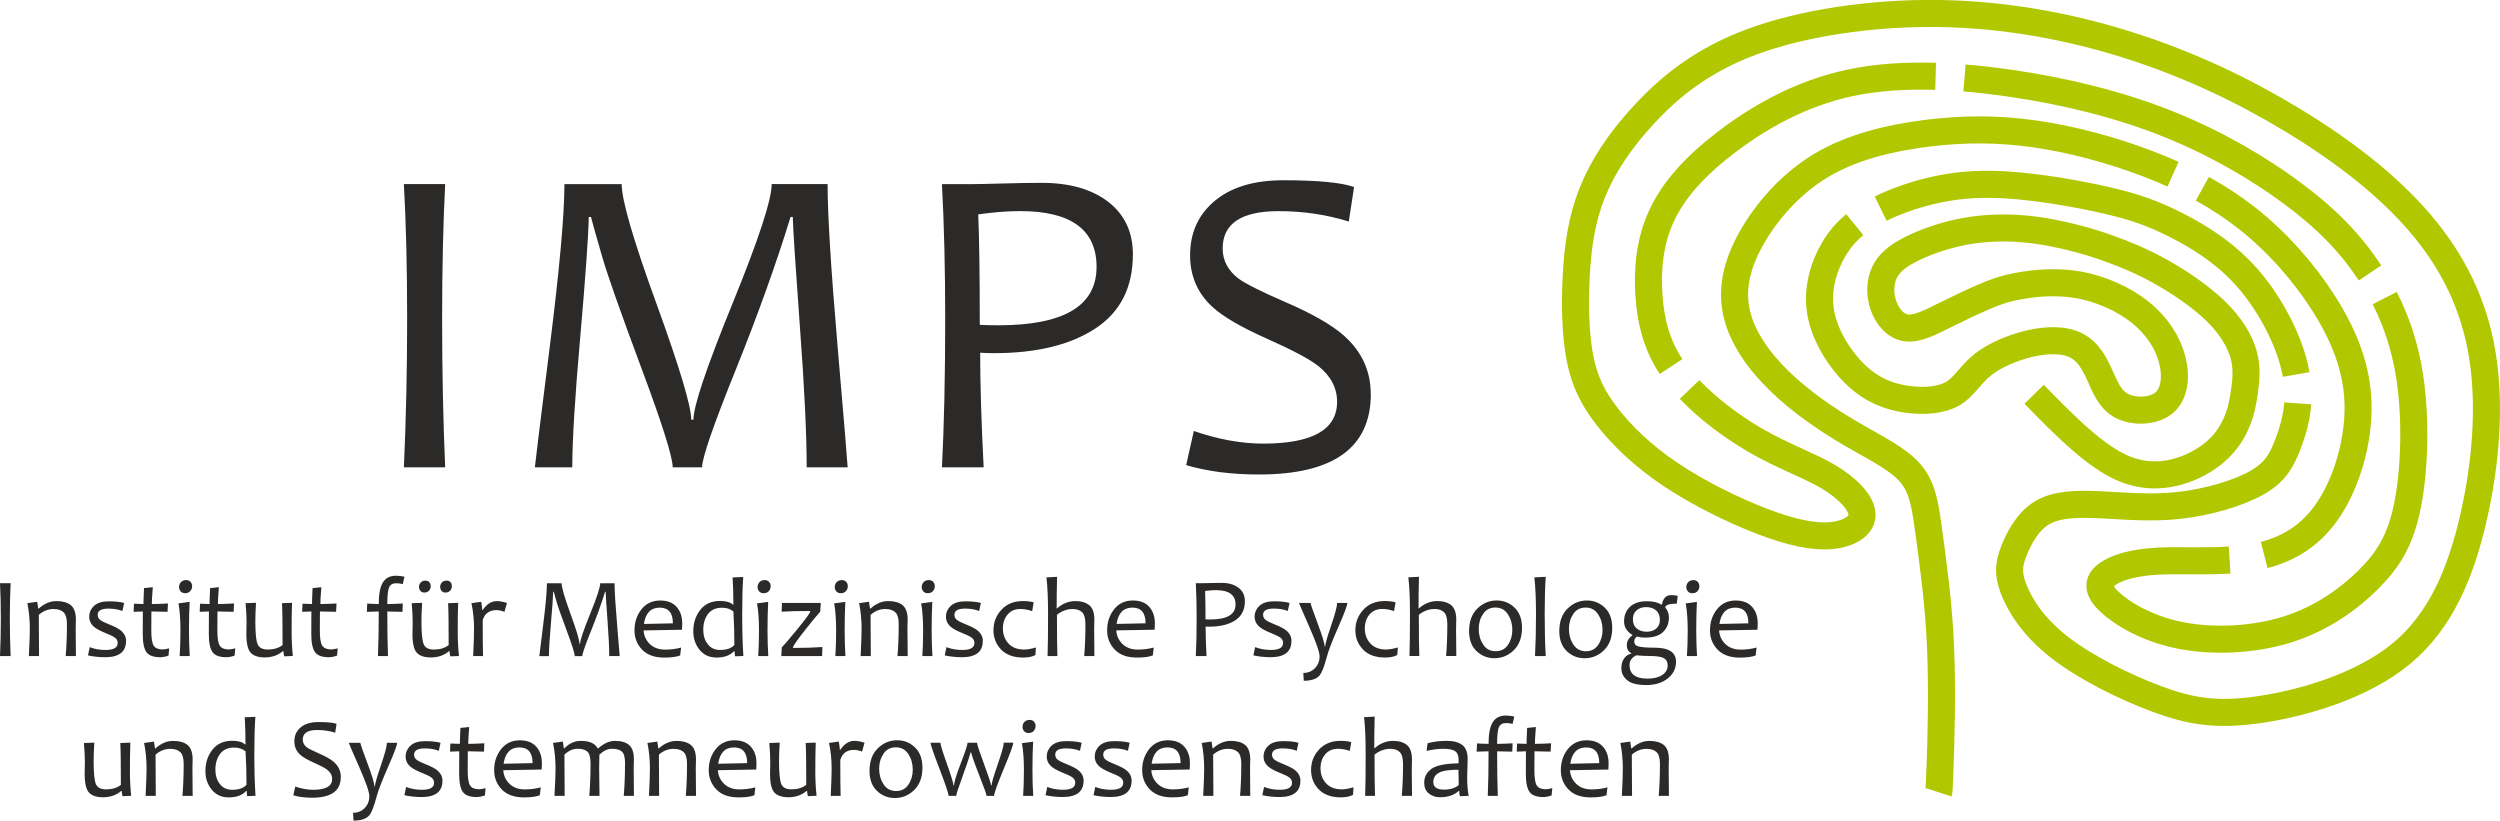 <?xml version="1.0" encoding="UTF-8"?>
<!-- Creator: CorelDRAW X6 -->
<svg xmlns="http://www.w3.org/2000/svg" xmlns:xlink="http://www.w3.org/1999/xlink" xml:space="preserve" width="138.601mm" height="45.494mm" version="1.1" style="shape-rendering:geometricPrecision; text-rendering:geometricPrecision; image-rendering:optimizeQuality; fill-rule:evenodd; clip-rule:evenodd" viewBox="0 0 93494 30688">
 <defs>
  <style type="text/css">
   <![CDATA[
    .str0 {stroke:#B1C800;stroke-width:1011.84}
    .fil1 {fill:none}
    .fil0 {fill:#2B2A29;fill-rule:nonzero}
   ]]>
  </style>
 </defs>
 <g id="Ebene_x0020_1">
  <path class="fil0" d="M16648 17476l-1544 0c80,-1757 122,-3612 122,-5564 0,-1918 -42,-3595 -122,-5028l1544 0c-75,1483 -114,3157 -114,5028 0,1963 39,3817 114,5564zm15050 0l-1530 0c0,-1210 -83,-2957 -253,-5247 -167,-2288 -258,-3659 -267,-4115l-83 0c-541,1763 -1230,3676 -2060,5739 -833,2063 -1249,3270 -1249,3623l-1099 0c0,-380 -386,-1610 -1163,-3690 -775,-2079 -1266,-3470 -1471,-4176 -205,-705 -347,-1205 -422,-1496l-83 0c-14,741 -122,2240 -319,4498 -200,2254 -297,3876 -297,4864l-1399 0c0,-56 183,-1546 553,-4478 369,-2929 552,-4967 552,-6113l2141 0c0,597 433,2088 1302,4475 866,2385 1299,3831 1299,4334l83 0c0,-502 486,-1952 1463,-4348 977,-2393 1463,-3881 1463,-4462l2091 0c0,1147 125,3173 375,6086 250,2912 375,4414 375,4506zm10669 -7962c0,1235 -469,2160 -1408,2774 -938,614 -2199,919 -3781,919 -200,0 -375,-6 -522,-17 0,1183 44,2610 130,4287l-1560 0c80,-1541 122,-3395 122,-5564 0,-1866 -42,-3540 -122,-5028l1163 0c125,0 480,-6 1069,-22 589,-17 1088,-25 1502,-25 1041,0 1868,236 2485,711 614,475 922,1130 922,1966zm-1358 472c0,-1394 -952,-2091 -2857,-2091 -464,0 -988,39 -1569,122 39,883 58,2260 58,4131 189,11 422,17 700,17 2443,0 3667,-727 3667,-2179zm10256 4750c0,2004 -1396,3009 -4187,3009 -1022,0 -1927,-117 -2718,-350l286 -1277c911,314 1774,472 2593,472 1843,0 2765,-522 2765,-1563 0,-525 -239,-974 -716,-1349 -319,-250 -947,-583 -1885,-1002 -988,-439 -1680,-841 -2074,-1210 -550,-511 -822,-1149 -822,-1918 0,-805 278,-1458 838,-1963 622,-564 1505,-844 2643,-844 1291,0 2174,83 2651,253l-197 1291c-822,-258 -1699,-389 -2626,-389 -1394,0 -2091,466 -2091,1399 0,450 203,827 602,1130 261,189 836,478 1724,863 1013,439 1746,855 2196,1252 677,597 1016,1327 1016,2196z"></path>
  <g id="_844798608">
   <path class="fil0" d="M397 24535l-397 0c21,-452 31,-929 31,-1431 0,-493 -11,-924 -31,-1293l397 0c-19,381 -29,812 -29,1293 0,505 10,982 29,1431zm2441 0l-381 0c31,-367 46,-767 46,-1201 0,-214 -44,-361 -131,-440 -87,-79 -211,-118 -373,-118 -198,0 -381,72 -548,216 0,475 3,990 9,1543l-381 0c24,-474 36,-817 36,-1029 0,-326 -31,-643 -92,-950l368 -52 40 256 16 0c206,-187 428,-281 663,-281 231,0 410,51 538,153 126,103 190,285 190,548 0,26 -1,79 -4,156 -3,79 -4,131 -4,157 0,233 3,580 9,1042zm1876 -567c0,407 -260,610 -780,611 -230,-1 -445,-24 -644,-69l65 -308c181,70 378,105 590,105 304,0 456,-86 456,-260 0,-84 -34,-150 -101,-199 -68,-50 -180,-105 -336,-166 -198,-79 -341,-154 -431,-226 -131,-107 -197,-237 -197,-389 0,-158 60,-295 180,-408 120,-114 303,-171 548,-171 240,0 432,20 578,61l-65 301c-151,-60 -325,-90 -523,-90 -268,0 -401,77 -401,232 0,78 30,141 90,189 60,48 177,106 351,175 188,74 328,146 418,217 135,111 203,242 203,395zm1613 278l-25 272c-110,40 -214,60 -311,61 -251,-1 -423,-64 -515,-192 -92,-127 -138,-355 -138,-685 0,-213 1,-492 4,-835 -78,0 -193,4 -345,13l13 -303c132,8 251,12 355,12 0,-84 6,-282 21,-596l328 -33c-24,293 -36,503 -36,629 136,0 338,-6 603,-21l-15 312c-251,-9 -453,-13 -604,-13 -3,211 -4,448 -4,711 0,287 30,478 91,570 61,93 173,139 338,139 54,0 135,-14 241,-41zm770 288l-378 0c19,-279 29,-598 29,-956 0,-403 -24,-741 -74,-1014l418 -56c-16,291 -25,648 -25,1071 0,335 10,653 29,956zm88 -2614c0,71 -23,133 -69,185 -46,52 -111,79 -194,79 -71,0 -126,-23 -166,-68 -40,-46 -60,-100 -60,-164 0,-70 24,-131 71,-182 47,-51 113,-77 196,-77 69,0 123,22 163,68 39,45 59,99 59,160zm1613 2326l-25 272c-110,40 -214,60 -311,61 -251,-1 -423,-64 -515,-192 -92,-127 -138,-355 -138,-685 0,-213 1,-492 4,-835 -78,0 -193,4 -345,13l13 -303c132,8 251,12 355,12 0,-84 6,-282 21,-596l328 -33c-24,293 -36,503 -36,629 136,0 338,-6 603,-21l-15 312c-251,-9 -453,-13 -604,-13 -3,211 -4,448 -4,711 0,287 30,478 91,570 61,93 173,139 338,139 54,0 135,-14 241,-41zm2154 286l-324 13c-19,-79 -29,-143 -29,-193l-21 0c-186,156 -410,234 -675,234 -241,0 -417,-58 -526,-174 -109,-117 -164,-351 -164,-704 0,-51 1,-125 4,-224 3,-99 4,-166 4,-203 0,-205 -12,-446 -36,-724l389 -14c-17,269 -25,499 -25,690 0,439 28,725 84,858 56,133 184,200 382,200 223,0 407,-56 552,-167 0,-775 -6,-1298 -21,-1567l376 -14c-11,262 -16,625 -16,1087 0,297 15,598 46,902zm1678 -286l-25 272c-110,40 -214,60 -311,61 -251,-1 -423,-64 -515,-192 -92,-127 -138,-355 -138,-685 0,-213 1,-492 4,-835 -78,0 -193,4 -345,13l13 -303c132,8 251,12 355,12 0,-84 6,-282 21,-596l328 -33c-24,293 -36,503 -36,629 136,0 338,-6 603,-21l-15 312c-251,-9 -453,-13 -604,-13 -3,211 -4,448 -4,711 0,287 30,478 91,570 61,93 173,139 338,139 54,0 135,-14 241,-41zm2495 -2679l-61 276c-84,-21 -167,-31 -251,-31 -129,0 -216,51 -261,152 -46,101 -68,310 -68,626 138,0 331,-6 579,-21l-12 312c-282,-9 -471,-13 -567,-13 0,635 8,1190 25,1667l-375 0c20,-464 30,-1020 30,-1667 -86,0 -234,4 -445,13l14 -308c193,11 336,16 431,16 0,-369 51,-638 154,-806 104,-168 268,-252 494,-252 98,0 203,12 311,36zm2039 2966l-324 13c-19,-79 -29,-143 -29,-193l-21 0c-186,156 -410,234 -675,234 -241,0 -417,-58 -526,-174 -109,-117 -164,-351 -164,-704 0,-51 1,-125 4,-224 3,-99 4,-166 4,-203 0,-205 -12,-446 -36,-724l389 -14c-17,269 -25,499 -25,690 0,439 28,725 84,858 56,133 184,200 382,200 223,0 407,-56 552,-167 0,-775 -6,-1298 -21,-1567l376 -14c-11,262 -16,625 -16,1087 0,297 15,598 46,902zm-1056 -2614c0,64 -21,120 -64,169 -42,48 -101,72 -176,72 -63,0 -112,-21 -147,-63 -34,-42 -52,-92 -52,-151 0,-61 21,-116 64,-162 42,-46 102,-70 178,-70 63,0 111,20 146,59 34,40 51,89 51,146zm791 0c0,64 -21,120 -64,169 -43,48 -102,72 -177,72 -63,0 -111,-21 -146,-63 -35,-42 -52,-92 -52,-151 0,-61 21,-116 64,-162 43,-46 102,-70 179,-70 62,0 111,20 145,59 34,40 51,89 51,146zm2060 630l-94 333c-109,-44 -210,-65 -303,-65 -263,0 -433,125 -510,374 0,642 4,1090 12,1345l-370 0c22,-442 34,-785 34,-1029 0,-331 -33,-648 -98,-950l366 -52c26,154 39,256 39,308l17 0c151,-222 326,-333 527,-333 106,0 233,23 381,69zm4217 1987l-393 0c0,-311 -21,-760 -65,-1349 -43,-588 -66,-941 -69,-1058l-21 0c-139,453 -316,945 -530,1476 -214,530 -321,841 -321,932l-283 0c0,-98 -99,-414 -299,-949 -199,-535 -326,-892 -378,-1074 -53,-181 -89,-310 -109,-385l-21 0c-4,191 -31,576 -82,1157 -51,580 -76,997 -76,1251l-360 0c0,-14 47,-398 142,-1152 95,-753 142,-1277 142,-1572l550 0c0,153 111,537 335,1151 223,613 334,985 334,1114l21 0c0,-129 125,-502 376,-1118 251,-615 376,-998 376,-1147l538 0c0,295 32,816 96,1565 64,749 96,1135 96,1159zm2338 -1228c0,58 -3,140 -9,243l-1436 25c14,204 93,374 236,512 144,137 333,206 571,206 211,0 410,-26 595,-77l-35 295c-137,54 -334,81 -592,81 -363,0 -639,-99 -830,-297 -191,-198 -286,-439 -286,-724 0,-303 87,-565 261,-785 173,-219 407,-329 700,-329 269,0 473,79 614,238 140,159 210,363 210,613zm-349 4c0,-392 -164,-588 -492,-588 -334,0 -532,203 -592,610l1084 -23zm2635 1221l-311 11c-11,-60 -17,-124 -17,-191l-23 0c-146,159 -364,238 -653,238 -265,0 -476,-96 -633,-288 -157,-193 -236,-425 -236,-697 0,-308 87,-573 261,-797 174,-223 420,-335 737,-335 226,0 388,46 485,139l17 0c0,-346 -10,-685 -29,-1019l397 -15c-26,354 -39,818 -39,1391 0,583 14,1103 44,1562zm-337 -412c0,-434 -11,-851 -35,-1253 -114,-94 -254,-140 -423,-140 -236,0 -412,79 -529,235 -117,157 -176,354 -176,591 0,212 55,391 166,535 111,145 265,218 461,218 247,0 426,-62 535,-186zm1270 414l-378 0c19,-279 29,-598 29,-956 0,-403 -24,-741 -74,-1014l418 -56c-16,291 -25,648 -25,1071 0,335 10,653 29,956zm88 -2614c0,71 -23,133 -69,185 -46,52 -111,79 -194,79 -71,0 -126,-23 -166,-68 -40,-46 -60,-100 -60,-164 0,-70 24,-131 71,-182 47,-51 113,-77 196,-77 69,0 123,22 163,68 39,45 59,99 59,160zm1935 2277l-12 337 -1525 0 17 -324c74,-71 263,-291 566,-661 331,-403 496,-629 496,-678l-2 -23c-448,0 -802,9 -1064,27l12 -328 1451 0 -21 328c-116,126 -299,348 -550,665 -313,395 -469,620 -469,674l0 16c421,0 788,-11 1100,-34zm862 337l-378 0c19,-279 29,-598 29,-956 0,-403 -24,-741 -74,-1014l418 -56c-16,291 -25,648 -25,1071 0,335 10,653 29,956zm88 -2614c0,71 -23,133 -69,185 -46,52 -111,79 -194,79 -71,0 -126,-23 -166,-68 -40,-46 -60,-100 -60,-164 0,-70 24,-131 71,-182 47,-51 113,-77 196,-77 69,0 123,22 163,68 39,45 59,99 59,160zm2238 2614l-381 0c31,-367 46,-767 46,-1201 0,-214 -44,-361 -131,-440 -87,-79 -211,-118 -373,-118 -198,0 -381,72 -548,216 0,475 3,990 9,1543l-381 0c24,-474 36,-817 36,-1029 0,-326 -31,-643 -92,-950l368 -52 40 256 16 0c206,-187 428,-281 663,-281 231,0 410,51 538,153 126,103 190,285 190,548 0,26 -1,79 -4,156 -3,79 -4,131 -4,157 0,233 3,580 9,1042zm927 0l-378 0c19,-279 29,-598 29,-956 0,-403 -24,-741 -74,-1014l418 -56c-16,291 -25,648 -25,1071 0,335 10,653 29,956zm88 -2614c0,71 -23,133 -69,185 -46,52 -111,79 -194,79 -71,0 -126,-23 -166,-68 -40,-46 -60,-100 -60,-164 0,-70 24,-131 71,-182 47,-51 113,-77 196,-77 69,0 123,22 163,68 39,45 59,99 59,160zm1795 2047c0,407 -260,610 -780,611 -230,-1 -445,-24 -644,-69l65 -308c181,70 378,105 590,105 304,0 456,-86 456,-260 0,-84 -34,-150 -101,-199 -68,-50 -180,-105 -336,-166 -198,-79 -341,-154 -431,-226 -131,-107 -197,-237 -197,-389 0,-158 60,-295 180,-408 120,-114 303,-171 548,-171 240,0 432,20 578,61l-65 301c-151,-60 -325,-90 -523,-90 -268,0 -401,77 -401,232 0,78 30,141 90,189 60,48 177,106 351,175 188,74 328,146 418,217 135,111 203,242 203,395zm1988 247l-21 280c-113,64 -264,96 -453,96 -361,0 -638,-100 -829,-299 -191,-199 -286,-440 -286,-722 0,-298 101,-555 301,-770 201,-215 466,-322 797,-322 166,0 301,17 406,50l-57 328c-146,-54 -295,-81 -445,-81 -198,0 -356,69 -473,207 -117,138 -176,311 -176,519 0,226 70,414 209,565 139,151 337,226 592,226 105,0 250,-26 435,-77zm2185 320l-381 0c31,-367 46,-761 46,-1184 0,-226 -42,-378 -126,-457 -84,-79 -201,-118 -351,-118 -209,0 -405,72 -588,216 0,761 6,1276 17,1543l-368 0c13,-368 19,-888 19,-1561 0,-588 -20,-1049 -61,-1382l398 -21c-11,425 -16,820 -16,1184l12 0c209,-184 438,-276 688,-276 223,0 398,52 523,156 125,104 188,286 188,547 0,27 -1,79 -4,156 -3,77 -4,145 -4,203 0,201 3,532 9,994zm2263 -1228c0,58 -3,140 -9,243l-1436 25c14,204 93,374 236,512 144,137 333,206 571,206 211,0 410,-26 595,-77l-35 295c-137,54 -334,81 -592,81 -363,0 -639,-99 -830,-297 -191,-198 -286,-439 -286,-724 0,-303 87,-565 261,-785 173,-219 407,-329 700,-329 269,0 473,79 614,238 140,159 210,363 210,613zm-349 4c0,-392 -164,-588 -492,-588 -334,0 -532,203 -592,610l1084 -23zm3714 -824c0,318 -121,555 -362,713 -241,158 -565,236 -972,236 -51,0 -96,-1 -134,-4 0,304 11,671 34,1102l-401 0c21,-396 31,-873 31,-1431 0,-480 -11,-910 -31,-1293l299 0c32,0 124,-1 275,-6 151,-4 280,-6 386,-6 268,0 480,61 639,183 158,122 237,291 237,505zm-349 121c0,-358 -245,-538 -735,-538 -119,0 -254,10 -403,31 10,227 15,581 15,1062 49,3 109,4 180,4 628,0 943,-187 943,-560zm2091 1359c0,407 -260,610 -780,611 -230,-1 -445,-24 -644,-69l65 -308c181,70 378,105 590,105 304,0 456,-86 456,-260 0,-84 -34,-150 -101,-199 -68,-50 -180,-105 -336,-166 -198,-79 -341,-154 -431,-226 -131,-107 -197,-237 -197,-389 0,-158 60,-295 180,-408 120,-114 303,-171 548,-171 240,0 432,20 578,61l-65 301c-151,-60 -325,-90 -523,-90 -268,0 -401,77 -401,232 0,78 30,141 90,189 60,48 177,106 351,175 188,74 328,146 418,217 135,111 203,242 203,395zm2090 -1420c0,89 -105,373 -316,853 -241,548 -391,934 -450,1159 -96,364 -186,595 -268,695 -111,136 -311,205 -596,205l-17 -293c175,0 320,-59 435,-178 116,-119 173,-267 173,-445 0,-155 -129,-523 -385,-1104 -256,-582 -385,-879 -385,-891l433 0c0,37 88,291 264,761 176,470 263,760 263,868l21 0c0,-91 74,-353 223,-788 148,-435 223,-715 223,-841l381 0zm1889 1667l-21 280c-113,64 -264,96 -453,96 -361,0 -638,-100 -829,-299 -191,-199 -286,-440 -286,-722 0,-298 101,-555 301,-770 201,-215 466,-322 797,-322 166,0 301,17 406,50l-57 328c-146,-54 -295,-81 -445,-81 -198,0 -356,69 -473,207 -117,138 -176,311 -176,519 0,226 70,414 209,565 139,151 337,226 592,226 105,0 250,-26 435,-77zm2185 320l-381 0c31,-367 46,-761 46,-1184 0,-226 -42,-378 -126,-457 -84,-79 -201,-118 -351,-118 -209,0 -405,72 -588,216 0,761 6,1276 17,1543l-368 0c13,-368 19,-888 19,-1561 0,-588 -20,-1049 -61,-1382l398 -21c-11,425 -16,820 -16,1184l12 0c209,-184 438,-276 688,-276 223,0 398,52 523,156 125,104 188,286 188,547 0,27 -1,79 -4,156 -3,77 -4,145 -4,203 0,201 3,532 9,994zm2458 -1054c0,357 -103,636 -308,836 -205,200 -446,300 -724,300 -259,0 -482,-89 -668,-266 -186,-177 -279,-427 -279,-749 0,-360 103,-640 308,-842 206,-203 448,-303 725,-303 260,0 482,89 668,268 186,179 278,431 278,756zm-362 74c0,-218 -55,-411 -164,-580 -110,-169 -266,-254 -468,-254 -201,0 -355,80 -463,241 -108,161 -162,346 -162,558 0,219 55,413 164,582 109,168 266,253 470,253 201,0 355,-81 462,-241 108,-161 161,-347 161,-558zm1249 981l-401 0c25,-460 37,-980 37,-1561 0,-563 -20,-1024 -61,-1382l425 -21c-26,379 -39,847 -39,1403 0,573 13,1094 39,1561zm2487 -1054c0,357 -103,636 -308,836 -205,200 -446,300 -724,300 -259,0 -482,-89 -668,-266 -186,-177 -279,-427 -279,-749 0,-360 103,-640 308,-842 206,-203 448,-303 725,-303 260,0 482,89 668,268 186,179 278,431 278,756zm-362 74c0,-218 -55,-411 -164,-580 -110,-169 -266,-254 -468,-254 -201,0 -355,80 -463,241 -108,161 -162,346 -162,558 0,219 55,413 164,582 109,168 266,253 470,253 201,0 355,-81 462,-241 108,-161 161,-347 161,-558zm2811 -1269l-34 288c-259,0 -403,41 -429,126l0 21c89,108 134,233 134,372 0,218 -71,398 -215,539 -143,141 -363,212 -662,212 -132,0 -238,-14 -316,-41 -69,49 -103,109 -103,182 0,89 41,148 121,178 104,39 318,59 646,59 530,0 795,176 795,527 0,251 -104,458 -310,623 -206,164 -473,247 -801,247 -336,0 -575,-61 -718,-183 -143,-122 -215,-268 -215,-440 0,-156 36,-282 106,-377 71,-95 158,-154 263,-176l0 -19c-110,-53 -165,-155 -165,-306 0,-136 69,-256 209,-360l0 -16c-74,-36 -145,-98 -211,-184 -67,-86 -101,-194 -101,-322 0,-222 74,-403 220,-542 146,-139 358,-209 635,-209 228,0 406,41 535,124l24 0c44,-236 161,-353 351,-353 103,0 183,10 238,31zm-375 2604c0,-131 -48,-223 -143,-277 -96,-53 -276,-81 -539,-81 -178,0 -341,-9 -489,-25 -171,82 -256,203 -256,362 0,340 223,510 670,510 233,0 417,-46 553,-136 136,-91 203,-209 203,-353zm-291 -1711c0,-153 -49,-271 -146,-353 -96,-81 -220,-122 -369,-122 -141,0 -258,39 -353,118 -95,79 -142,191 -142,336 0,152 49,268 146,348 96,79 221,119 373,119 139,0 256,-39 350,-116 94,-77 141,-187 141,-329zm1389 1357l-378 0c19,-279 29,-598 29,-956 0,-403 -24,-741 -74,-1014l418 -56c-16,291 -25,648 -25,1071 0,335 10,653 29,956zm88 -2614c0,71 -23,133 -69,185 -46,52 -111,79 -194,79 -71,0 -126,-23 -166,-68 -40,-46 -60,-100 -60,-164 0,-70 24,-131 71,-182 47,-51 113,-77 196,-77 69,0 123,22 163,68 39,45 59,99 59,160zm2182 1386c0,58 -3,140 -9,243l-1436 25c14,204 93,374 236,512 144,137 333,206 571,206 211,0 410,-26 595,-77l-35 295c-137,54 -334,81 -592,81 -363,0 -639,-99 -830,-297 -191,-198 -286,-439 -286,-724 0,-303 87,-565 261,-785 173,-219 407,-329 700,-329 269,0 473,79 614,238 140,159 210,363 210,613zm-349 4c0,-392 -164,-588 -492,-588 -334,0 -532,203 -592,610l1084 -23zm-60481 6450l-324 13c-19,-79 -29,-143 -29,-193l-21 0c-186,156 -410,234 -675,234 -241,0 -417,-58 -526,-174 -109,-117 -164,-351 -164,-704 0,-51 1,-125 4,-224 3,-99 4,-166 4,-203 0,-205 -12,-446 -36,-724l389 -14c-17,269 -25,499 -25,690 0,439 28,725 84,858 56,133 184,200 382,200 223,0 407,-56 552,-167 0,-775 -6,-1298 -21,-1567l376 -14c-11,262 -16,625 -16,1087 0,297 15,598 46,902z"></path>
   <path class="fil0" d="M7204 29764l-381 0c31,-367 46,-767 46,-1201 0,-214 -44,-361 -131,-440 -87,-79 -211,-118 -373,-118 -198,0 -381,72 -548,216 0,475 3,990 9,1543l-381 0c24,-474 36,-817 36,-1029 0,-326 -31,-643 -92,-950l368 -52 40 256 16 0c206,-187 428,-281 663,-281 231,0 410,51 538,153 126,103 190,285 190,548 0,26 -1,79 -4,156 -3,79 -4,131 -4,157 0,233 3,580 9,1042zm2351 -2l-311 11c-11,-60 -17,-124 -17,-191l-23 0c-146,159 -364,238 -653,238 -265,0 -476,-96 -633,-288 -157,-193 -236,-425 -236,-697 0,-308 87,-573 261,-797 174,-223 420,-335 737,-335 226,0 388,46 485,139l17 0c0,-346 -10,-685 -29,-1019l397 -15c-26,354 -39,818 -39,1391 0,583 14,1103 44,1562zm-337 -412c0,-434 -11,-851 -35,-1253 -114,-94 -254,-140 -423,-140 -236,0 -412,79 -529,235 -117,157 -176,354 -176,591 0,212 55,391 166,535 111,145 265,218 461,218 247,0 426,-62 535,-186zm3527 -291c0,515 -359,774 -1077,774 -263,0 -495,-30 -699,-90l74 -328c234,81 456,121 667,121 474,0 711,-134 711,-402 0,-135 -61,-251 -184,-347 -82,-64 -243,-150 -485,-258 -254,-113 -432,-216 -533,-311 -141,-131 -211,-296 -211,-493 0,-207 71,-375 216,-505 160,-145 387,-217 680,-217 332,0 559,21 682,65l-51 332c-211,-66 -437,-100 -675,-100 -358,0 -538,120 -538,360 0,116 52,213 155,291 67,49 215,123 443,222 261,113 449,220 565,322 174,153 261,341 261,565zm2106 -1282c0,89 -105,373 -316,853 -241,548 -391,934 -450,1159 -96,364 -186,595 -268,695 -111,136 -311,205 -596,205l-17 -293c175,0 320,-59 435,-178 116,-119 173,-267 173,-445 0,-155 -129,-523 -385,-1104 -256,-582 -385,-879 -385,-891l433 0c0,37 88,291 264,761 176,470 263,760 263,868l21 0c0,-91 74,-353 223,-788 148,-435 223,-715 223,-841l381 0zm1696 1420c0,407 -260,610 -780,611 -230,-1 -445,-24 -644,-69l65 -308c181,70 378,105 590,105 304,0 456,-86 456,-260 0,-84 -34,-150 -101,-199 -68,-50 -180,-105 -336,-166 -198,-79 -341,-154 -431,-226 -131,-107 -197,-237 -197,-389 0,-158 60,-295 180,-408 120,-114 303,-171 548,-171 240,0 432,20 578,61l-65 301c-151,-60 -325,-90 -523,-90 -268,0 -401,77 -401,232 0,78 30,141 90,189 60,48 177,106 351,175 188,74 328,146 418,217 135,111 203,242 203,395zm1613 278l-25 272c-110,40 -214,60 -311,61 -251,-1 -423,-64 -515,-192 -92,-127 -138,-355 -138,-685 0,-213 1,-492 4,-835 -78,0 -193,4 -345,13l13 -303c132,8 251,12 355,12 0,-84 6,-282 21,-596l328 -33c-24,293 -36,503 -36,629 136,0 338,-6 603,-21l-15 312c-251,-9 -453,-13 -604,-13 -3,211 -4,448 -4,711 0,287 30,478 91,570 61,93 173,139 338,139 54,0 135,-14 241,-41zm2106 -939c0,58 -3,140 -9,243l-1436 25c14,204 93,374 236,512 144,137 333,206 571,206 211,0 410,-26 595,-77l-35 295c-137,54 -334,81 -592,81 -363,0 -639,-99 -830,-297 -191,-198 -286,-439 -286,-724 0,-303 87,-565 261,-785 173,-219 407,-329 700,-329 269,0 473,79 614,238 140,159 210,363 210,613zm-349 4c0,-392 -164,-588 -492,-588 -334,0 -532,203 -592,610l1084 -23zm3459 13c0,-223 -39,-371 -116,-443 -78,-72 -205,-108 -382,-108 -149,0 -303,74 -462,220 -6,170 -9,336 -9,500 0,233 4,580 13,1042l-381 0c31,-398 46,-801 46,-1211 0,-223 -39,-371 -116,-443 -77,-72 -201,-108 -371,-108 -174,0 -337,74 -489,220 0,442 3,956 8,1541l-381 0c26,-474 40,-817 40,-1029 0,-323 -31,-639 -94,-950l368 -52 37 253 21 0c181,-186 383,-278 604,-278 331,0 543,93 638,278l23 0c211,-186 418,-278 623,-278 234,0 411,51 531,155 120,103 180,285 180,546 0,26 -1,79 -4,156 -3,79 -4,131 -4,157 0,233 2,580 8,1042l-381 0c32,-366 48,-769 48,-1211zm2652 1211l-381 0c31,-367 46,-767 46,-1201 0,-214 -44,-361 -131,-440 -87,-79 -211,-118 -373,-118 -198,0 -381,72 -548,216 0,475 3,990 9,1543l-381 0c24,-474 36,-817 36,-1029 0,-326 -31,-643 -92,-950l368 -52 40 256 16 0c206,-187 428,-281 663,-281 231,0 410,51 538,153 126,103 190,285 190,548 0,26 -1,79 -4,156 -3,79 -4,131 -4,157 0,233 3,580 9,1042zm2263 -1228c0,58 -3,140 -9,243l-1436 25c14,204 93,374 236,512 144,137 333,206 571,206 211,0 410,-26 595,-77l-35 295c-137,54 -334,81 -592,81 -363,0 -639,-99 -830,-297 -191,-198 -286,-439 -286,-724 0,-303 87,-565 261,-785 173,-219 407,-329 700,-329 269,0 473,79 614,238 140,159 210,363 210,613zm-349 4c0,-392 -164,-588 -492,-588 -334,0 -532,203 -592,610l1084 -23zm2595 1221l-324 13c-19,-79 -29,-143 -29,-193l-21 0c-186,156 -410,234 -675,234 -241,0 -417,-58 -526,-174 -109,-117 -164,-351 -164,-704 0,-51 1,-125 4,-224 3,-99 4,-166 4,-203 0,-205 -12,-446 -36,-724l389 -14c-17,269 -25,499 -25,690 0,439 28,725 84,858 56,133 184,200 382,200 223,0 407,-56 552,-167 0,-775 -6,-1298 -21,-1567l376 -14c-11,262 -16,625 -16,1087 0,297 15,598 46,902zm1795 -1985l-94 333c-109,-44 -210,-65 -303,-65 -263,0 -433,125 -510,374 0,642 4,1090 12,1345l-370 0c22,-442 34,-785 34,-1029 0,-331 -33,-648 -98,-950l366 -52c26,154 39,256 39,308l17 0c151,-222 326,-333 527,-333 106,0 233,23 381,69zm2165 932c0,357 -103,636 -308,836 -205,200 -446,300 -724,300 -259,0 -482,-89 -668,-266 -186,-177 -279,-427 -279,-749 0,-360 103,-640 308,-842 206,-203 448,-303 725,-303 260,0 482,89 668,268 186,179 278,431 278,756zm-362 74c0,-218 -55,-411 -164,-580 -110,-169 -266,-254 -468,-254 -201,0 -355,80 -463,241 -108,161 -162,346 -162,558 0,219 55,413 164,582 109,168 266,253 470,253 201,0 355,-81 462,-241 108,-161 161,-347 161,-558zm3759 -1006c0,84 -120,411 -359,984 -239,573 -358,907 -358,1003l-284 0c0,-53 -71,-256 -211,-609 -173,-433 -296,-772 -368,-1016l-17 0c-66,236 -181,575 -343,1018 -129,352 -193,554 -193,607l-286 0c0,-81 -113,-416 -338,-1005 -226,-589 -339,-916 -339,-982l372 0c0,72 81,337 244,795 162,458 243,724 243,799l23 0c0,-114 84,-390 252,-827 169,-438 252,-693 252,-767l356 0c0,64 87,331 262,801 174,470 261,734 261,792l21 0c0,-85 76,-345 227,-779 151,-434 227,-706 227,-815l358 0zm747 1987l-378 0c19,-279 29,-598 29,-956 0,-403 -24,-741 -74,-1014l418 -56c-16,291 -25,648 -25,1071 0,335 10,653 29,956zm88 -2614c0,71 -23,133 -69,185 -46,52 -111,79 -194,79 -71,0 -126,-23 -166,-68 -40,-46 -60,-100 -60,-164 0,-70 24,-131 71,-182 47,-51 113,-77 196,-77 69,0 123,22 163,68 39,45 59,99 59,160zm1795 2047c0,407 -260,610 -780,611 -230,-1 -445,-24 -644,-69l65 -308c181,70 378,105 590,105 304,0 456,-86 456,-260 0,-84 -34,-150 -101,-199 -68,-50 -180,-105 -336,-166 -198,-79 -341,-154 -431,-226 -131,-107 -197,-237 -197,-389 0,-158 60,-295 180,-408 120,-114 303,-171 548,-171 240,0 432,20 578,61l-65 301c-151,-60 -325,-90 -523,-90 -268,0 -401,77 -401,232 0,78 30,141 90,189 60,48 177,106 351,175 188,74 328,146 418,217 135,111 203,242 203,395zm1795 0c0,407 -260,610 -780,611 -230,-1 -445,-24 -644,-69l65 -308c181,70 378,105 590,105 304,0 456,-86 456,-260 0,-84 -34,-150 -101,-199 -68,-50 -180,-105 -336,-166 -198,-79 -341,-154 -431,-226 -131,-107 -197,-237 -197,-389 0,-158 60,-295 180,-408 120,-114 303,-171 548,-171 240,0 432,20 578,61l-65 301c-151,-60 -325,-90 -523,-90 -268,0 -401,77 -401,232 0,78 30,141 90,189 60,48 177,106 351,175 188,74 328,146 418,217 135,111 203,242 203,395zm2182 -661c0,58 -3,140 -9,243l-1436 25c14,204 93,374 236,512 144,137 333,206 571,206 211,0 410,-26 595,-77l-35 295c-137,54 -334,81 -592,81 -363,0 -639,-99 -830,-297 -191,-198 -286,-439 -286,-724 0,-303 87,-565 261,-785 173,-219 407,-329 700,-329 269,0 473,79 614,238 140,159 210,363 210,613zm-349 4c0,-392 -164,-588 -492,-588 -334,0 -532,203 -592,610l1084 -23zm2604 1224l-381 0c31,-367 46,-767 46,-1201 0,-214 -44,-361 -131,-440 -87,-79 -211,-118 -373,-118 -198,0 -381,72 -548,216 0,475 3,990 9,1543l-381 0c24,-474 36,-817 36,-1029 0,-326 -31,-643 -92,-950l368 -52 40 256 16 0c206,-187 428,-281 663,-281 231,0 410,51 538,153 126,103 190,285 190,548 0,26 -1,79 -4,156 -3,79 -4,131 -4,157 0,233 3,580 9,1042zm1876 -567c0,407 -260,610 -780,611 -230,-1 -445,-24 -644,-69l65 -308c181,70 378,105 590,105 304,0 456,-86 456,-260 0,-84 -34,-150 -101,-199 -68,-50 -180,-105 -336,-166 -198,-79 -341,-154 -431,-226 -131,-107 -197,-237 -197,-389 0,-158 60,-295 180,-408 120,-114 303,-171 548,-171 240,0 432,20 578,61l-65 301c-151,-60 -325,-90 -523,-90 -268,0 -401,77 -401,232 0,78 30,141 90,189 60,48 177,106 351,175 188,74 328,146 418,217 135,111 203,242 203,395zm1988 247l-21 280c-113,64 -264,96 -453,96 -361,0 -638,-100 -829,-299 -191,-199 -286,-440 -286,-722 0,-298 101,-555 301,-770 201,-215 466,-322 797,-322 166,0 301,17 406,50l-57 328c-146,-54 -295,-81 -445,-81 -198,0 -356,69 -473,207 -117,138 -176,311 -176,519 0,226 70,414 209,565 139,151 337,226 592,226 105,0 250,-26 435,-77zm2185 320l-381 0c31,-367 46,-761 46,-1184 0,-226 -42,-378 -126,-457 -84,-79 -201,-118 -351,-118 -209,0 -405,72 -588,216 0,761 6,1276 17,1543l-368 0c13,-368 19,-888 19,-1561 0,-588 -20,-1049 -61,-1382l398 -21c-11,425 -16,820 -16,1184l12 0c209,-184 438,-276 688,-276 223,0 398,52 523,156 125,104 188,286 188,547 0,27 -1,79 -4,156 -3,77 -4,145 -4,203 0,201 3,532 9,994zm2119 0l-328 13c-16,-69 -25,-134 -25,-195l-21 0c-172,156 -405,234 -701,234 -161,0 -298,-47 -414,-141 -116,-93 -173,-228 -173,-403 0,-214 91,-387 272,-518 181,-130 518,-198 1010,-206 4,-34 6,-72 6,-115 0,-172 -46,-286 -137,-343 -91,-57 -230,-86 -415,-86 -219,0 -434,27 -646,81l36 -288c209,-60 450,-90 721,-90 248,0 440,51 575,153 135,103 203,278 203,524 0,66 -3,185 -9,357 -6,172 -9,287 -9,344 0,253 19,480 56,678zm-371 -405c-6,-212 -10,-403 -10,-571 -262,0 -462,19 -598,59 -228,70 -343,203 -343,399 0,190 134,285 402,285 230,0 413,-57 550,-171zm2077 -2562l-61 276c-84,-21 -167,-31 -251,-31 -129,0 -216,51 -261,152 -46,101 -68,310 -68,626 138,0 331,-6 579,-21l-12 312c-282,-9 -471,-13 -567,-13 0,635 8,1190 25,1667l-375 0c20,-464 30,-1020 30,-1667 -86,0 -234,4 -445,13l14 -308c193,11 336,16 431,16 0,-369 51,-638 154,-806 104,-168 268,-252 494,-252 98,0 203,12 311,36zm1422 2679l-25 272c-110,40 -214,60 -311,61 -251,-1 -423,-64 -515,-192 -92,-127 -138,-355 -138,-685 0,-213 1,-492 4,-835 -78,0 -193,4 -345,13l13 -303c132,8 251,12 355,12 0,-84 6,-282 21,-596l328 -33c-24,293 -36,503 -36,629 136,0 338,-6 603,-21l-15 312c-251,-9 -453,-13 -604,-13 -3,211 -4,448 -4,711 0,287 30,478 91,570 61,93 173,139 338,139 54,0 135,-14 241,-41zm2106 -939c0,58 -3,140 -9,243l-1436 25c14,204 93,374 236,512 144,137 333,206 571,206 211,0 410,-26 595,-77l-35 295c-137,54 -334,81 -592,81 -363,0 -639,-99 -830,-297 -191,-198 -286,-439 -286,-724 0,-303 87,-565 261,-785 173,-219 407,-329 700,-329 269,0 473,79 614,238 140,159 210,363 210,613zm-349 4c0,-392 -164,-588 -492,-588 -334,0 -532,203 -592,610l1084 -23zm2604 1224l-381 0c31,-367 46,-767 46,-1201 0,-214 -44,-361 -131,-440 -87,-79 -211,-118 -373,-118 -198,0 -381,72 -548,216 0,475 3,990 9,1543l-381 0c24,-474 36,-817 36,-1029 0,-326 -31,-643 -92,-950l368 -52 40 256 16 0c206,-187 428,-281 663,-281 231,0 410,51 538,153 126,103 190,285 190,548 0,26 -1,79 -4,156 -3,79 -4,131 -4,157 0,233 3,580 9,1042z"></path>
  </g>
  <path class="fil1 str0" d="M76072 14745c1165,1191 2330,2383 3438,2813 1108,430 2160,99 2855,-316 696,-415 1035,-914 1240,-1357 204,-443 274,-830 333,-1251 59,-422 108,-878 -36,-1387 -144,-509 -481,-1071 -1050,-1622 -569,-551 -1370,-1091 -2079,-1484 -709,-393 -1327,-638 -1820,-818 -493,-180 -861,-295 -1370,-425 -509,-130 -1158,-273 -1870,-337 -712,-63 -1487,-46 -2234,91 -747,137 -1468,394 -1991,655 -523,261 -849,528 -1017,890 -168,362 -179,820 -32,1233 147,413 451,783 858,833 407,51 916,-217 1429,-472 512,-255 1028,-499 1450,-682 422,-184 752,-308 1323,-413 572,-105 1386,-190 2220,-45 834,146 1688,522 2316,1024 628,502 1031,1128 1198,1767 167,639 97,1290 -302,1624 -399,333 -1129,349 -1582,112 -453,-237 -630,-725 -832,-1169 -202,-444 -429,-843 -820,-1063 -935,-527 -2731,61 -3518,671 -491,381 -710,845 -1146,1101 -436,256 -1088,304 -1729,212 -641,-91 -1271,-322 -1876,-889 -605,-567 -1184,-1469 -1338,-2351 -154,-882 119,-1742 489,-2369 224,-378 483,-671 787,-918m967 -601c541,-266 1169,-491 1842,-655 806,-196 1678,-305 2860,-232 1182,73 2674,329 3760,581 1086,252 1764,501 2607,931 843,430 1851,1042 2698,2028 805,936 1556,2327 1772,3550m57 1079c-42,576 -194,1064 -346,1472 -246,659 -490,1106 -1182,1498 -692,392 -1833,729 -2906,847 -1073,118 -2079,18 -2957,-24 -878,-41 -1628,-23 -2168,300 -540,323 -871,951 -1059,1436 -187,484 -231,824 -12,1401 219,576 701,1389 1685,2165 984,776 2471,1516 3701,1970 1231,454 2205,623 3809,389 1603,-233 3836,-869 5321,-2102 1486,-1233 2224,-3063 2685,-5067 460,-2004 642,-4182 337,-6076 -305,-1894 -1098,-3504 -2332,-4949 -1234,-1445 -2910,-2725 -4760,-3847 -1851,-1122 -3877,-2087 -6105,-2796 -2228,-710 -4659,-1164 -7159,-1196 -2500,-32 -5069,358 -6954,1054 -1885,696 -3086,1697 -4013,2691 -927,993 -1579,1979 -1974,2975 -395,996 -533,2001 -591,3066 -58,1065 -36,2189 132,3071 168,883 483,1524 1027,2223 544,699 1318,1455 2364,2157 1046,702 2364,1349 3442,1761 1078,412 1915,590 2580,526 665,-63 1156,-367 1142,-794 -14,-427 -534,-977 -1268,-1411 -734,-434 -1682,-753 -2741,-1369 -840,-489 -1750,-1164 -2442,-1889m-692 -857c-554,-845 -757,-1708 -823,-2611 -74,-1003 18,-2055 469,-3028 450,-973 1259,-1868 2441,-2767 1182,-899 2738,-1802 4584,-2199 1008,-217 2102,-283 3224,-249m1079 61c582,48 1168,117 1748,202 2069,303 4072,799 5876,1522 1804,723 3408,1672 4651,2596 1243,924 2124,1823 2843,2898l49 73m548 941c427,837 753,1783 928,2889 250,1577 193,3480 -62,4803 -255,1323 -709,2066 -1449,2808 -740,743 -1766,1486 -3047,1890 -1281,404 -2817,470 -4053,216 -1235,-253 -2170,-826 -2624,-1263 -454,-438 -428,-741 -94,-997 334,-256 974,-465 1973,-512 753,-35 1709,21 2628,-37m1293 -190c967,-250 1773,-764 2389,-1675 702,-1037 1158,-2589 1121,-3984 -37,-1395 -566,-2635 -1319,-3802 -752,-1167 -1727,-2262 -2829,-3130 -529,-417 -1086,-781 -1674,-1105m-1096 -545c-300,-135 -607,-262 -922,-382 -1361,-522 -2853,-925 -4248,-1124 -1395,-199 -2691,-194 -4053,-22 -1362,172 -2789,509 -3955,1212 -1166,703 -2070,1771 -2615,2757 -545,986 -730,1891 -524,2775 206,884 804,1748 1589,2513 784,765 1755,1432 2668,1967 913,535 1770,938 2242,1492 472,554 559,1259 703,2327 144,1068 346,2498 419,4143 73,1645 18,3505 -15,4451 -33,945 -43,976 -53,1007"></path>
 </g>
</svg>
